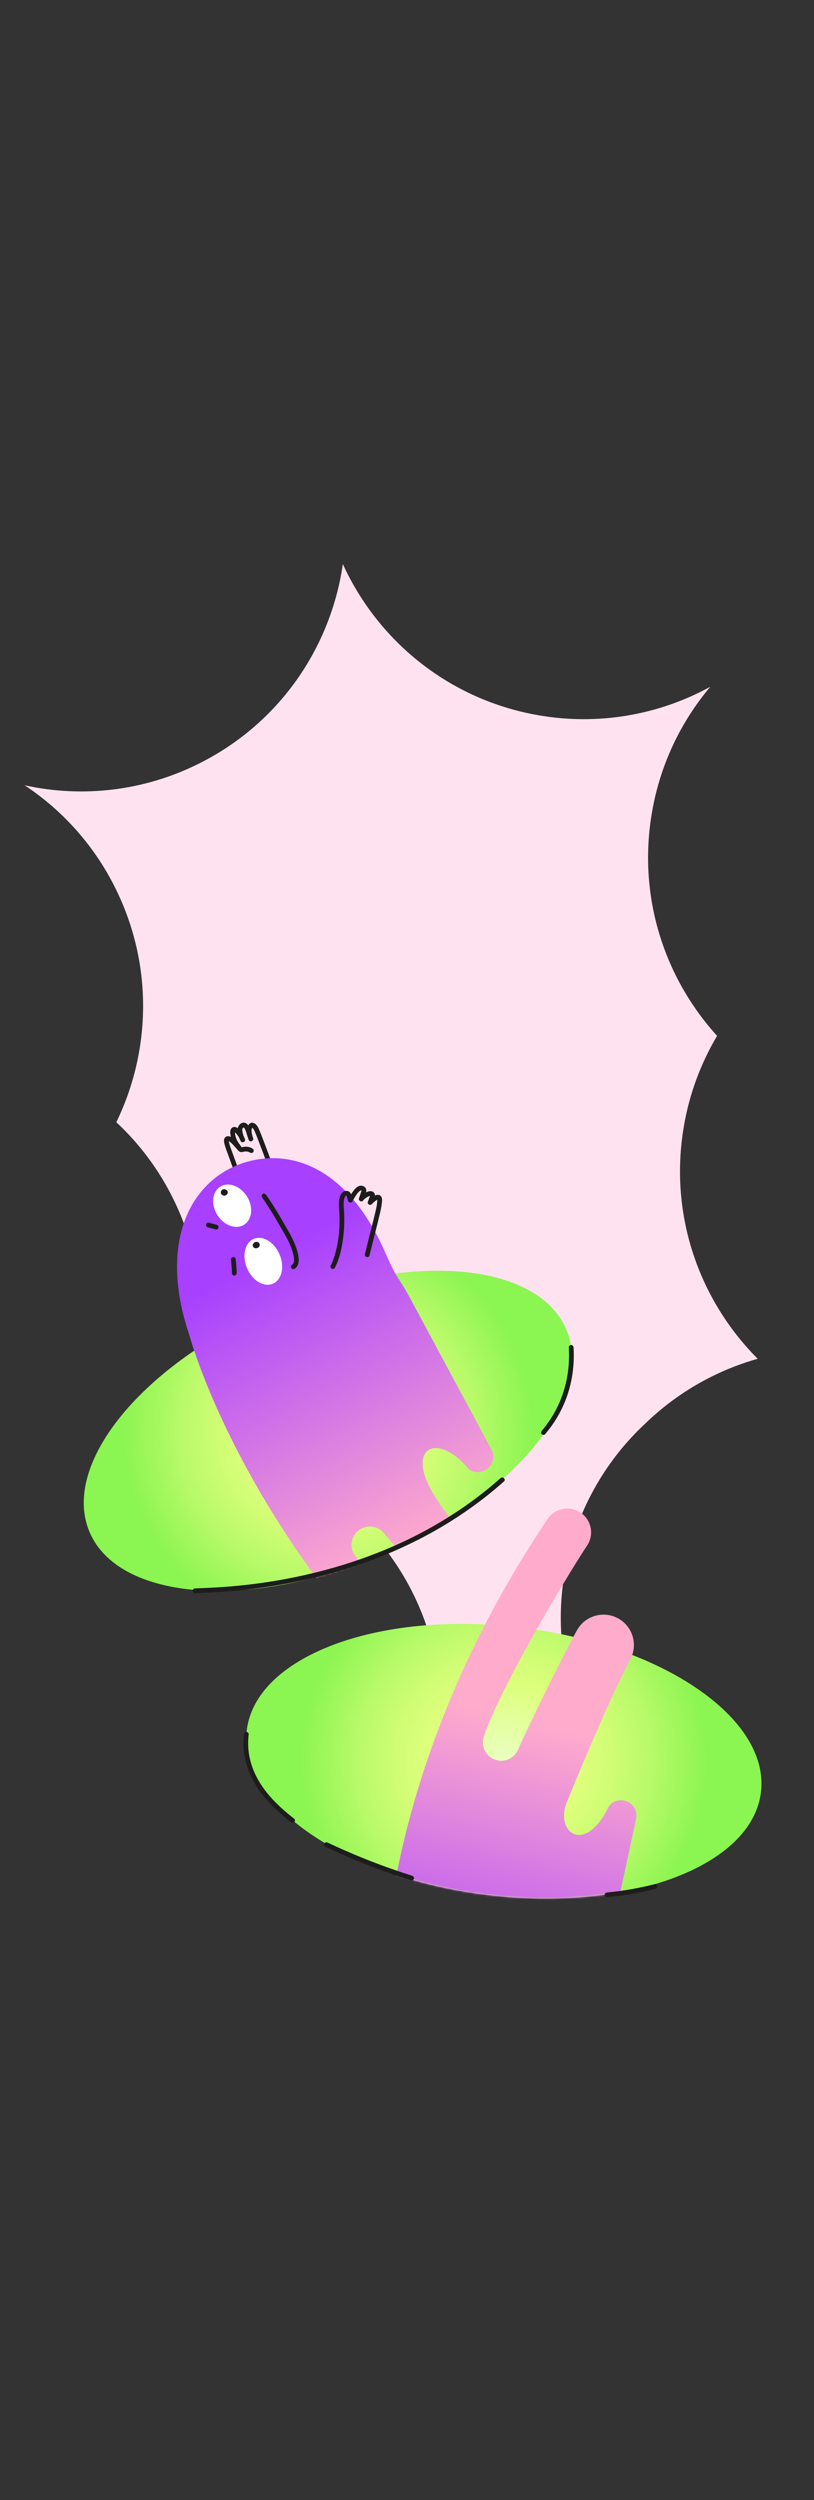 <?xml version="1.0" encoding="UTF-8"?> <svg xmlns="http://www.w3.org/2000/svg" width="440" height="1350" viewBox="0 0 440 1350" fill="none"><rect x="0" y="0" width="440" height="1350" fill="#333333" stroke="none"/><g clip-path="url(#clip0_3283_1244)"><path d="M369.698 607.866C372.662 590.731 378.728 574.278 387.61 559.329C358.91 527.753 344.566 483.732 352.451 438.45C356.755 413.494 367.638 390.145 383.971 370.808C355.584 386.381 322.735 391.798 290.849 386.174C242.622 377.748 204.284 346.052 185.344 304.628C185.343 304.621 185.328 304.616 185.327 304.609C185.328 304.616 185.314 304.625 185.315 304.632C178.795 349.711 150.917 390.916 107.01 412.578C77.988 426.947 44.941 430.991 13.326 424.033C34.441 437.993 51.454 457.336 62.605 480.073C82.913 521.308 81.534 567.586 62.878 605.962C75.607 617.808 86.057 631.889 93.723 647.498C115.111 690.927 112.444 739.958 90.879 779.453C114.749 779.2 138.255 784.964 159.187 795.993C214.177 823.549 247.081 884.76 235.992 948.471C235.156 953.312 234.059 958.097 232.735 962.807C232.887 962.915 233.039 963.016 233.192 963.124C262.378 983.351 302.368 977.609 324.684 949.987C324.8 949.841 324.917 949.701 325.034 949.554C322.438 945.408 320.039 941.125 317.874 936.714C289.3 878.699 303.658 810.694 348.675 768.786C365.658 752.313 386.592 740.161 409.569 733.694C377.756 701.864 361.409 655.563 369.713 607.871L369.698 607.866Z" fill="#FFE2F0"></path><path d="M281.021 878.764C204.266 869.557 138.163 894.441 133.376 934.345C128.59 974.248 186.932 1014.06 263.688 1023.27C340.443 1032.47 406.546 1007.59 411.333 967.686C416.119 927.782 357.777 887.971 281.021 878.764Z" fill="url(#paint0_radial_3283_1244)"></path><mask id="mask0_3283_1244" style="mask-type:luminance" maskUnits="userSpaceOnUse" x="133" y="767" width="280" height="259"><path d="M319.363 767.82C396.118 777.032 416.138 927.789 411.348 967.693C406.558 1007.6 340.454 1032.47 263.699 1023.26C186.944 1014.05 128.604 974.238 133.394 934.334C138.184 894.431 242.608 758.609 319.363 767.82Z" fill="white"></path></mask><g mask="url(#mask0_3283_1244)"><path d="M207.019 1082.43C207.019 1082.43 201.446 960.592 295.961 820.271C299.659 814.779 306.91 812.973 312.74 816.111C319.397 819.693 321.545 828.216 317.376 834.521C304.997 853.253 269.875 912.359 261.511 937.679C259.854 942.695 262.375 948.132 267.289 950.071C272.302 952.048 277.978 949.668 280.08 944.707C284.647 933.925 304.402 893.696 311.884 880.281C315.938 873.016 324.777 869.926 332.469 873.089C341.446 876.783 345.277 887.42 340.71 895.986C332.059 912.201 317.222 946.445 306.358 973.199C299.907 989.084 315.844 1001.93 328.78 976.058C330.5 972.621 334.772 971.298 338.402 972.561C338.471 972.587 338.539 972.608 338.608 972.634C342.469 973.978 344.72 977.989 343.86 981.987L316.169 1110.61L207.028 1082.43L207.019 1082.43Z" fill="url(#paint1_linear_3283_1244)"></path></g><path d="M175.802 997.168C187.565 1002.72 199.614 1007.65 211.891 1011.94C215.307 1013.13 218.736 1014.27 222.182 1015.36C222.841 1015.57 223.581 1015.11 223.761 1014.46C223.949 1013.77 223.526 1013.09 222.862 1012.88C210.675 1009.03 198.686 1004.54 186.97 999.433C183.657 997.986 180.365 996.492 177.094 994.951C176.469 994.656 175.708 994.775 175.339 995.413C175.014 995.97 175.168 996.873 175.802 997.168Z" fill="#1D1D1B"></path><path d="M159.069 982.098C154.377 978.438 149.878 974.521 145.962 970.027C143.573 967.283 141.51 964.475 139.648 961.23C137.786 957.985 136.283 954.48 135.312 950.679C134.122 946.038 133.852 941.287 134.421 936.459C134.503 935.769 133.775 935.174 133.137 935.174C132.375 935.174 131.934 935.765 131.853 936.459C130.843 945.028 132.653 953.602 136.694 961.192C140.08 967.557 144.857 973.117 150.152 977.971C152.43 980.056 154.818 982.012 157.25 983.913C157.797 984.341 158.534 984.444 159.064 983.913C159.51 983.468 159.612 982.526 159.064 982.098L159.069 982.098Z" fill="#1D1D1B"></path><path d="M328.138 1024.45C336.96 1023.62 345.718 1022.12 354.305 1019.92C355.906 1019.52 355.225 1017.04 353.62 1017.45C345.256 1019.58 336.733 1021.07 328.134 1021.88C327.445 1021.94 326.85 1022.42 326.85 1023.16C326.85 1023.81 327.44 1024.51 328.134 1024.45L328.138 1024.45Z" fill="#1D1D1B"></path><path d="M125.962 617.54C126.017 618.302 126.677 618.876 127.152 619.428C127.627 619.98 128.128 620.554 128.616 621.119C129.104 621.684 129.66 622.052 130.418 622.095C131.06 622.134 131.663 621.885 132.288 621.778C132.096 621.812 132.468 621.761 132.507 621.757C132.669 621.744 132.836 621.744 132.999 621.744C133.162 621.744 133.329 621.757 133.491 621.774C133.29 621.748 133.701 621.812 133.705 621.817C134.352 621.949 134.686 622.086 135.221 622.412C135.811 622.771 136.633 622.544 136.976 621.949C137.318 621.354 137.108 620.554 136.513 620.194C135.439 619.539 134.185 619.184 132.926 619.176C132.323 619.171 131.711 619.257 131.128 619.407C130.996 619.441 130.867 619.475 130.735 619.505C130.67 619.522 130.602 619.535 130.533 619.548C130.632 619.535 130.636 619.527 130.546 619.531C130.452 619.531 130.461 619.531 130.572 619.539C130.606 619.548 130.636 619.561 130.666 619.578C130.683 619.574 130.525 619.407 130.482 619.36C130.05 618.863 129.617 618.362 129.185 617.861C128.954 617.596 128.727 617.331 128.5 617.065C128.427 616.98 128.359 616.894 128.286 616.808C128.085 616.573 128.427 617.035 128.355 616.894L128.53 617.54C128.479 616.847 127.978 616.256 127.246 616.256C126.591 616.256 125.91 616.847 125.962 617.54Z" fill="#1D1D1B"></path><path d="M130.195 618.866C129.04 617.612 127.884 616.345 126.625 615.189C125.474 614.132 123.582 612.874 122.024 613.901C120.466 614.928 121.211 617.321 121.634 618.781C122.118 620.45 122.769 622.073 123.364 623.699C125.816 630.424 128.269 637.149 130.722 643.873C131.415 645.77 132.105 647.67 132.798 649.567C133.149 650.534 133.513 651.497 133.915 652.443C134.318 653.389 134.955 654.562 136.227 654.177C137.802 653.697 137.13 651.219 135.542 651.698L135.431 651.733L136.115 651.733L136.509 651.981C136.449 651.857 136.394 651.732 136.338 651.613C136.274 651.467 136.205 651.317 136.145 651.172C136.013 650.859 135.893 650.543 135.769 650.221C135.473 649.447 135.195 648.663 134.908 647.884C134.373 646.42 133.838 644.956 133.303 643.488C132.22 640.526 131.141 637.564 130.058 634.597C128.975 631.631 127.897 628.673 126.814 625.707C126.279 624.243 125.744 622.779 125.209 621.311C124.673 619.842 124.13 618.438 123.809 616.94C123.74 616.623 123.668 616.298 123.646 615.973C123.642 615.896 123.616 615.703 123.638 615.712C123.633 615.861 123.543 615.977 123.376 616.058C123.145 616.105 123.145 616.118 123.368 616.105C123.599 616.204 123.796 616.238 124.019 616.371C124.305 616.546 124.554 616.765 124.802 616.996C126.06 618.151 127.216 619.419 128.372 620.673C128.843 621.182 129.712 621.148 130.187 620.673C130.696 620.163 130.658 619.367 130.187 618.858L130.195 618.866Z" fill="#1D1D1B"></path><path d="M129.622 618.032C128.098 616.204 126.934 613.589 127.015 611.17C127.015 611.11 127.058 610.862 127.028 611.029C127.041 610.956 127.015 610.87 127.088 610.849C127.075 610.853 126.656 611.243 126.609 611.063C126.617 611.097 126.741 611.119 126.78 611.17C126.951 611.397 127.225 611.59 127.422 611.795C127.666 612.052 127.901 612.317 128.12 612.591C128.894 613.563 129.515 614.689 129.939 615.853L132.285 614.864C131.634 613.584 131.189 612.185 131.005 610.759C130.97 610.485 130.911 609.98 130.936 609.817C130.97 609.599 131.043 609.454 131.146 609.308C131.296 609.098 131.544 608.833 131.792 608.739C131.715 608.769 131.634 608.859 131.827 608.764C131.672 608.841 131.625 608.572 131.75 608.781C131.861 608.859 131.882 608.871 131.814 608.82C131.745 608.769 131.762 608.79 131.865 608.876C131.946 608.957 132.023 609.043 132.096 609.132C131.921 608.914 132.109 609.162 132.135 609.201C132.225 609.347 132.315 609.488 132.4 609.633C132.713 610.19 132.927 610.776 133.115 611.384C133.564 612.818 133.903 614.269 134.502 615.656C134.75 616.234 135.581 616.409 136.107 616.183C136.634 615.956 137.075 615.279 136.852 614.667C136.557 613.854 136.325 613.024 136.167 612.172C136.03 611.431 135.885 610.571 136.013 609.822C136.06 609.535 136.197 609.274 136.338 609.025C136.394 608.931 136.492 608.824 136.527 608.722C136.492 608.824 136.334 608.948 136.48 608.79C136.625 608.632 136.621 608.662 136.441 608.79C136.488 608.756 136.539 608.726 136.595 608.7C136.364 608.799 136.492 608.781 136.236 608.799C136.432 608.786 136.291 608.79 136.154 608.773C136.184 608.777 136.231 608.807 136.261 608.803C136.278 608.803 136.107 608.662 136.218 608.794C136.266 608.854 136.458 608.974 136.287 608.829C136.381 608.91 136.471 608.995 136.557 609.085C136.766 609.308 136.942 609.548 137.113 609.8C137.284 610.053 137.417 610.305 137.541 610.584C137.614 610.738 137.678 610.896 137.747 611.05C137.764 611.093 137.781 611.136 137.802 611.174C137.896 611.388 137.747 611.149 137.759 611.067C137.751 611.14 137.862 611.311 137.892 611.38C138.106 611.889 138.312 612.403 138.517 612.916C139.074 614.316 139.617 615.72 140.157 617.129C141.655 621.041 143.119 624.971 144.57 628.904C146.205 633.343 147.819 637.787 149.403 642.243C150.785 646.129 152.151 650.02 153.456 653.933C153.589 654.331 153.717 654.725 153.85 655.123C154.068 655.782 154.736 656.21 155.43 656.022C156.076 655.846 156.543 655.106 156.329 654.442C155.023 650.466 153.636 646.515 152.236 642.568C150.588 637.924 148.91 633.292 147.211 628.669C145.7 624.555 144.167 620.45 142.601 616.358C141.68 613.961 140.807 611.517 139.72 609.184C139.044 607.737 137.52 605.789 135.7 606.324C134.913 606.556 134.382 607.245 134.018 607.942C133.231 609.466 133.398 611.119 133.684 612.758C133.838 613.644 134.078 614.509 134.386 615.352L136.732 614.363C136.043 612.771 135.803 611.016 135.131 609.411C134.523 607.955 133.513 606.196 131.711 606.196C129.721 606.196 128.261 608.482 128.402 610.293C128.565 612.351 129.151 614.325 130.084 616.161C130.735 617.441 132.931 616.551 132.43 615.172C131.788 613.4 130.855 611.791 129.609 610.37C128.984 609.659 128.244 608.841 127.302 608.589C126.288 608.315 125.269 608.803 124.794 609.723C124.396 610.498 124.43 611.38 124.524 612.219C124.631 613.156 124.811 614.077 125.102 614.975C125.684 616.773 126.609 618.4 127.82 619.851C128.265 620.386 129.177 620.309 129.635 619.851C130.161 619.325 130.08 618.571 129.635 618.036L129.622 618.032Z" fill="#1D1D1B"></path><path d="M306.155 717.996C290.478 680.99 220.065 675.438 148.884 705.594C77.702 735.75 32.708 790.195 48.385 827.201C64.062 864.206 134.475 869.759 205.657 839.603C276.838 809.447 321.833 755.001 306.155 717.996Z" fill="url(#paint2_radial_3283_1244)"></path><mask id="mask1_3283_1244" style="mask-type:luminance" maskUnits="userSpaceOnUse" x="41" y="570" width="269" height="290"><path d="M205.658 839.603C276.84 809.447 321.833 755.002 306.157 717.997C290.482 680.991 183.446 544.15 112.265 574.307C41.083 604.463 32.706 790.197 48.386 827.202C64.061 864.208 134.477 869.76 205.658 839.603Z" fill="white"></path></mask><g mask="url(#mask1_3283_1244)"><path d="M222.801 703.037L265.671 782.763C267.606 786.363 266.557 790.84 263.222 793.203L263.043 793.331C259.909 795.553 255.333 795.562 252.829 792.647C235.544 772.502 218.422 782.348 235.514 808.682C251.237 832.905 273.701 853.084 286.513 866.259C293.28 873.22 292.553 884.503 284.955 890.543C278.444 895.718 269.091 895.205 263.184 889.349C252.273 878.536 215.023 837.04 207.639 827.948C204.241 823.766 198.132 823.056 193.864 826.347C189.682 829.575 188.766 835.499 191.754 839.857C206.817 861.855 264.074 917.228 281.166 931.786C286.92 936.687 287.223 945.471 281.821 950.762C277.091 955.394 269.626 955.672 264.545 951.421C134.797 842.845 102.419 721.131 102.419 721.131C84.95 669.645 103.814 636.671 131.955 627.815C156.221 620.174 187.371 629.044 208.213 676.245C215.798 693.427 213.906 686.497 222.801 703.037Z" fill="url(#paint3_linear_3283_1244)"></path></g><path d="M151.098 677.309C148.241 670.627 141.997 666.89 137.151 668.961C132.306 671.033 130.694 678.129 133.552 684.811C136.409 691.493 142.652 695.231 147.498 693.159C152.343 691.087 153.955 683.991 151.098 677.309Z" fill="white"></path><path d="M133.488 646.018C129.923 640.349 123.452 638.004 119.035 640.781C114.618 643.558 113.927 650.406 117.492 656.076C121.057 661.746 127.528 664.09 131.945 661.313C136.362 658.536 137.053 651.688 133.488 646.018Z" fill="white"></path><path d="M137.114 672.844C137.114 672.844 137.123 672.857 137.123 672.865L136.994 672.557C136.994 672.557 137.003 672.578 137.003 672.591L136.956 672.249C136.956 672.249 136.956 672.27 136.956 672.283L137.003 671.941C137.003 671.941 136.998 671.971 136.99 671.983L137.118 671.675C137.118 671.675 137.101 671.71 137.088 671.727L137.29 671.466C137.29 671.466 137.264 671.495 137.247 671.508L137.508 671.307C137.508 671.307 137.474 671.329 137.456 671.337L137.765 671.209C137.765 671.209 137.735 671.217 137.722 671.222L138.064 671.174C138.064 671.174 138.034 671.174 138.022 671.174L138.364 671.222C138.364 671.222 138.343 671.217 138.334 671.213L138.642 671.341C138.642 671.341 138.621 671.329 138.612 671.324L138.873 673.34C138.873 673.34 138.903 673.306 138.92 673.293L138.659 673.494C138.659 673.494 138.694 673.469 138.715 673.46L138.407 673.589C138.437 673.576 138.462 673.567 138.497 673.563L138.154 673.61C138.18 673.61 138.206 673.61 138.231 673.61L137.889 673.563C137.919 673.563 137.949 673.576 137.979 673.584L137.67 673.456C137.67 673.456 137.709 673.477 137.726 673.49L137.465 673.289C137.465 673.289 137.499 673.319 137.512 673.336L137.311 673.075L137.319 673.084C137.401 673.233 137.512 673.353 137.649 673.443C137.773 673.559 137.919 673.631 138.086 673.674C138.257 673.73 138.428 673.734 138.599 673.696C138.771 673.687 138.929 673.636 139.079 673.542L139.34 673.34C139.498 673.182 139.61 672.989 139.67 672.775L139.717 672.433C139.717 672.202 139.657 671.983 139.541 671.787C139.537 671.778 139.533 671.769 139.528 671.761L139.657 672.069C139.644 672.039 139.635 672.013 139.631 671.983L139.678 672.326C139.678 672.3 139.678 672.275 139.678 672.249L139.631 672.591C139.635 672.557 139.644 672.523 139.657 672.493L139.528 672.801C139.545 672.763 139.563 672.728 139.588 672.698L139.387 672.959C139.408 672.934 139.434 672.908 139.46 672.882L139.199 673.084C139.224 673.062 139.254 673.045 139.289 673.032L138.98 673.161C139.01 673.148 139.036 673.143 139.066 673.135L138.724 673.182C138.749 673.182 138.775 673.182 138.801 673.182L138.458 673.135C138.484 673.135 138.505 673.143 138.527 673.152L138.218 673.024C138.244 673.032 138.265 673.045 138.287 673.062L138.026 672.861C138.051 672.878 138.069 672.9 138.09 672.925L137.889 672.664C137.91 672.69 137.927 672.72 137.94 672.754L137.812 672.446C137.825 672.48 137.837 672.519 137.842 672.557L137.795 672.215C137.799 672.253 137.799 672.292 137.795 672.33L137.842 671.988C137.837 672.022 137.829 672.052 137.816 672.086L137.944 671.778C137.932 671.804 137.919 671.825 137.906 671.846L138.107 671.585C138.107 671.585 138.073 671.624 138.051 671.641L138.313 671.44C138.287 671.461 138.257 671.474 138.223 671.487L138.531 671.358C138.475 671.38 138.415 671.393 138.355 671.401L138.698 671.354C138.617 671.363 138.539 671.367 138.458 671.354L138.801 671.401C138.741 671.393 138.685 671.38 138.629 671.358L138.938 671.487C138.899 671.47 138.86 671.448 138.831 671.423L139.092 671.624C139.066 671.602 139.045 671.581 139.023 671.555L139.224 671.817C139.207 671.795 139.194 671.769 139.182 671.744L139.31 672.052C139.301 672.026 139.293 672.005 139.289 671.979L139.336 672.322C139.336 672.296 139.336 672.275 139.336 672.249L139.289 672.591C139.293 672.557 139.301 672.527 139.314 672.497L139.186 672.805C139.203 672.771 139.22 672.737 139.246 672.707L139.045 672.968C139.07 672.938 139.096 672.908 139.13 672.887L138.869 673.088C138.899 673.066 138.933 673.045 138.972 673.028L138.664 673.156C138.698 673.143 138.728 673.135 138.762 673.131L138.42 673.178C138.445 673.178 138.471 673.178 138.497 673.178L138.154 673.131C138.184 673.131 138.214 673.143 138.24 673.156L137.932 673.028C137.957 673.041 137.983 673.054 138.004 673.071L137.743 672.87C137.769 672.891 137.79 672.912 137.812 672.938L137.611 672.677C137.636 672.707 137.653 672.741 137.67 672.78L137.542 672.471C137.559 672.51 137.568 672.548 137.572 672.587L137.525 672.245C137.534 672.296 137.534 672.343 137.525 672.39L137.572 672.048C137.568 672.09 137.555 672.129 137.542 672.168L137.67 671.859C137.658 671.894 137.636 671.924 137.615 671.953L137.816 671.692C137.795 671.718 137.773 671.744 137.748 671.761L138.009 671.56C137.974 671.585 137.94 671.602 137.906 671.62L138.214 671.491C138.176 671.504 138.137 671.517 138.099 671.521L138.441 671.474C138.39 671.478 138.343 671.483 138.291 671.474L138.634 671.521C138.578 671.513 138.527 671.5 138.475 671.478L138.783 671.607C138.736 671.585 138.694 671.564 138.655 671.53L138.916 671.731C138.882 671.701 138.848 671.671 138.818 671.637L139.019 671.898C139.019 671.898 138.997 671.868 138.989 671.851C138.908 671.701 138.796 671.581 138.659 671.491C138.535 671.376 138.39 671.303 138.223 671.26C138.051 671.204 137.88 671.2 137.709 671.239C137.538 671.247 137.379 671.299 137.23 671.393L136.968 671.594C136.81 671.752 136.699 671.945 136.639 672.159L136.592 672.501C136.592 672.733 136.652 672.951 136.767 673.148C136.849 673.276 136.943 673.409 137.054 673.512C137.148 673.597 137.255 673.674 137.354 673.747C137.379 673.764 137.405 673.786 137.435 673.798C137.735 673.957 138.009 674.034 138.347 674.042C138.659 674.051 138.98 673.961 139.254 673.807C139.498 673.674 139.764 673.417 139.884 673.165C139.948 673.036 140.025 672.891 140.05 672.741C140.076 672.591 140.115 672.424 140.106 672.27C140.089 671.962 140.029 671.65 139.858 671.388C139.781 671.269 139.695 671.144 139.588 671.046C139.34 670.832 139.224 670.764 138.92 670.652C138.775 670.601 138.608 670.579 138.454 670.584C138.3 670.588 138.133 670.605 137.987 670.656C137.662 670.776 137.589 670.828 137.319 671.046C137.2 671.14 137.11 671.281 137.028 671.397C136.947 671.513 136.887 671.68 136.84 671.817C136.832 671.838 136.827 671.855 136.823 671.876C136.797 672.009 136.767 672.155 136.776 672.292C136.784 672.42 136.797 672.557 136.832 672.681C136.832 672.694 136.84 672.707 136.844 672.715C136.879 672.81 136.934 672.947 136.977 673.032C137.05 673.173 137.153 673.306 137.272 673.413C137.375 673.503 137.508 673.619 137.645 673.683C137.782 673.747 137.944 673.828 138.099 673.854C138.253 673.88 138.424 673.914 138.587 673.91C138.749 673.905 138.92 673.875 139.083 673.85C139.246 673.824 139.417 673.743 139.563 673.67C139.699 673.602 139.828 673.499 139.931 673.383C140.145 673.139 140.196 673.036 140.307 672.733C140.363 672.587 140.372 672.42 140.38 672.27C140.397 671.966 140.294 671.667 140.158 671.397C140.089 671.264 139.991 671.14 139.884 671.037C139.67 670.836 139.49 670.734 139.211 670.644C139.062 670.592 138.89 670.571 138.732 670.584C138.437 670.609 138.21 670.652 137.953 670.806C137.82 670.888 137.688 670.982 137.585 671.102C137.371 671.35 137.29 671.483 137.183 671.795C137.131 671.945 137.105 672.116 137.114 672.275C137.127 672.578 137.183 672.792 137.328 673.058L139.545 671.761C139.468 671.658 139.4 671.538 139.301 671.453C139.254 671.414 139.207 671.38 139.16 671.346C139.113 671.307 139.066 671.273 139.019 671.239C139.006 671.23 138.997 671.226 138.985 671.217C138.929 671.192 138.873 671.17 138.818 671.149C138.762 671.123 138.706 671.102 138.651 671.08C138.638 671.076 138.625 671.072 138.612 671.067C138.48 671.033 138.343 671.016 138.206 671.012C138.047 671.007 137.876 671.025 137.722 671.085C137.478 671.179 137.225 671.281 137.054 671.495C136.896 671.654 136.784 671.846 136.724 672.061C136.669 672.232 136.665 672.403 136.703 672.574C136.712 672.745 136.763 672.904 136.857 673.054C136.973 673.246 137.127 673.4 137.319 673.516C137.371 673.554 137.456 673.58 137.504 673.597C137.576 673.627 137.619 673.653 137.683 673.67C137.932 673.743 138.167 673.726 138.415 673.67C138.428 673.67 138.437 673.666 138.45 673.661C138.505 673.64 138.561 673.619 138.612 673.593C138.668 673.572 138.724 673.546 138.775 673.524C138.89 673.465 138.997 673.379 139.087 673.289C139.177 673.199 139.263 673.092 139.331 672.981C139.336 672.972 139.344 672.959 139.348 672.951L139.477 672.643C139.477 672.643 139.481 672.63 139.485 672.621C139.584 672.245 139.533 671.864 139.34 671.525C139.259 671.376 139.147 671.256 139.01 671.166C138.886 671.05 138.741 670.978 138.574 670.935C138.402 670.879 138.231 670.875 138.06 670.913C137.889 670.922 137.73 670.973 137.581 671.067L137.319 671.269C137.161 671.427 137.05 671.62 136.99 671.834L136.943 672.176C136.943 672.407 137.003 672.626 137.118 672.822L137.114 672.844Z" fill="#1D1D1B"></path><path d="M119.872 643.596L119.855 643.694L122.376 644.037C122.376 644.037 122.376 644.02 122.376 644.011L122.329 644.353C122.333 644.319 122.342 644.289 122.355 644.259L122.226 644.567C122.239 644.537 122.256 644.507 122.278 644.482L122.077 644.743C122.102 644.709 122.132 644.683 122.166 644.653L121.905 644.854C121.94 644.829 121.974 644.807 122.017 644.79L121.708 644.918C121.751 644.901 121.794 644.888 121.841 644.88L121.499 644.927C121.537 644.927 121.571 644.923 121.61 644.927L121.268 644.88C121.302 644.884 121.332 644.893 121.362 644.906L121.054 644.777C121.075 644.786 121.101 644.799 121.122 644.811L120.861 644.61C120.861 644.61 120.878 644.627 120.887 644.64L120.685 644.379C120.685 644.379 120.707 644.409 120.711 644.426L120.583 644.118C120.583 644.118 120.591 644.144 120.595 644.156L120.548 643.814C120.548 643.814 120.548 643.853 120.548 643.874L120.595 643.532C120.595 643.532 120.587 643.566 120.583 643.583L120.711 643.275C120.698 643.3 120.685 643.326 120.668 643.352L120.869 643.091C120.839 643.125 120.81 643.159 120.771 643.185L121.032 642.984C120.981 643.022 120.925 643.052 120.865 643.078L121.173 642.949C121.113 642.975 121.049 642.992 120.985 643.001L121.327 642.954C121.255 642.962 121.178 642.954 121.105 642.949L121.447 642.996C121.375 642.988 121.302 642.971 121.233 642.941L121.541 643.069C121.503 643.052 121.469 643.031 121.434 643.009L121.696 643.21C121.666 643.189 121.64 643.163 121.619 643.138L121.82 643.399C121.803 643.377 121.79 643.352 121.777 643.33L121.905 643.639C121.893 643.613 121.884 643.583 121.88 643.553L121.927 643.895C121.927 643.865 121.927 643.835 121.927 643.805L121.88 644.148C121.884 644.109 121.897 644.075 121.91 644.041L121.781 644.349C121.798 644.311 121.82 644.272 121.845 644.238L121.644 644.499C121.674 644.46 121.708 644.426 121.747 644.396L121.486 644.597C121.524 644.567 121.563 644.546 121.61 644.525L121.302 644.653C121.336 644.64 121.366 644.632 121.405 644.623L121.062 644.67C121.096 644.666 121.131 644.666 121.165 644.67L120.822 644.623C120.852 644.627 120.882 644.636 120.912 644.649L120.604 644.52C120.634 644.533 120.66 644.55 120.685 644.567L120.424 644.366C120.454 644.388 120.48 644.418 120.506 644.448L120.304 644.186C120.326 644.216 120.347 644.251 120.36 644.285L120.232 643.977C120.249 644.024 120.262 644.071 120.27 644.122L120.223 643.78C120.232 643.835 120.232 643.891 120.223 643.947L120.27 643.604C120.262 643.66 120.249 643.711 120.227 643.763L120.356 643.454C120.334 643.502 120.309 643.544 120.279 643.587L120.48 643.326C120.454 643.356 120.429 643.386 120.399 643.407L120.66 643.206C120.638 643.223 120.617 643.236 120.591 643.253C120.441 643.335 120.322 643.446 120.232 643.583C120.116 643.707 120.043 643.853 120 644.019C119.945 644.191 119.941 644.362 119.979 644.533C119.988 644.704 120.039 644.863 120.133 645.013L120.334 645.274C120.493 645.432 120.685 645.543 120.899 645.603L121.242 645.65C121.473 645.65 121.691 645.59 121.888 645.475C122.166 645.325 122.338 645.12 122.513 644.867C122.535 644.837 122.552 644.803 122.569 644.769C122.629 644.64 122.702 644.499 122.736 644.353C122.851 643.874 122.804 643.365 122.556 642.932C122.41 642.68 122.196 642.474 121.952 642.32C121.708 642.166 121.375 642.076 121.096 642.089C120.788 642.106 120.518 642.17 120.249 642.329C119.979 642.487 119.804 642.684 119.62 642.941C119.598 642.971 119.581 643.005 119.564 643.039C119.517 643.142 119.427 643.313 119.401 643.45C119.38 643.574 119.341 643.746 119.354 643.891C119.384 644.212 119.41 644.341 119.555 644.632C119.684 644.884 119.949 645.141 120.197 645.274C120.334 645.346 120.484 645.411 120.634 645.454C120.784 645.496 120.968 645.509 121.118 645.526C121.327 645.548 121.541 645.522 121.747 645.471C121.888 645.436 122.047 645.355 122.166 645.304C122.209 645.282 122.252 645.261 122.295 645.235C122.398 645.167 122.5 645.081 122.599 645.004C122.616 644.991 122.633 644.978 122.646 644.961C122.749 644.858 122.847 644.739 122.92 644.61C123.112 644.251 123.181 643.848 123.07 643.454C123.035 643.339 122.984 643.206 122.916 643.099C122.779 642.885 122.723 642.834 122.552 642.701C122.487 642.65 122.436 642.603 122.368 642.568C122.252 642.513 122.128 642.453 122.004 642.419C121.854 642.38 121.696 642.354 121.541 642.359C121.387 642.363 121.216 642.38 121.066 642.431C120.925 642.479 120.775 642.534 120.647 642.615C120.54 642.684 120.433 642.77 120.334 642.855C120.317 642.872 120.296 642.889 120.279 642.907C120.185 643.018 120.078 643.138 120.013 643.27C119.864 643.583 119.838 643.69 119.808 644.041C119.799 644.216 119.838 644.383 119.919 644.537C119.971 644.696 120.06 644.833 120.185 644.953L120.446 645.154C120.591 645.248 120.754 645.299 120.925 645.308C121.041 645.338 121.152 645.338 121.268 645.308C121.439 645.299 121.597 645.248 121.747 645.154L122.008 644.953C122.166 644.794 122.278 644.602 122.338 644.388L122.355 644.289C122.41 644.118 122.415 643.947 122.376 643.776C122.368 643.604 122.316 643.446 122.222 643.296C122.141 643.146 122.029 643.026 121.893 642.937C121.768 642.821 121.623 642.748 121.456 642.705L121.113 642.658C120.882 642.658 120.664 642.718 120.467 642.834L120.206 643.035C120.048 643.193 119.936 643.386 119.876 643.6L119.872 643.596Z" fill="#1D1D1B"></path><path d="M105.417 860.247C111.153 860.029 116.884 859.793 122.612 859.348C132.256 858.599 141.866 857.4 151.398 855.744C163.637 853.616 175.746 850.723 187.599 846.999C201.391 842.667 214.845 837.209 227.682 830.561C241.932 823.181 255.399 814.295 267.71 803.996C269.298 802.669 270.865 801.316 272.414 799.942C273.651 798.842 271.832 797.032 270.599 798.127C258.541 808.82 245.258 818.075 231.124 825.818C218.393 832.796 205.012 838.536 191.246 843.125C179.278 847.114 167.022 850.239 154.622 852.563C144.952 854.378 135.239 855.697 125.441 856.548C119.23 857.088 113.01 857.409 106.782 857.627C106.328 857.644 105.875 857.661 105.421 857.679C103.773 857.743 103.764 860.311 105.421 860.247L105.417 860.247Z" fill="#1D1D1B"></path><path d="M294.672 774.418C295.532 773.313 296.44 772.247 297.283 771.126C298.743 769.195 300.087 767.179 301.311 765.09C305.091 758.639 307.732 751.504 309.068 744.15C310.061 738.675 310.365 733.102 310.026 727.55C309.984 726.856 309.466 726.266 308.742 726.266C308.079 726.266 307.415 726.852 307.458 727.55C308.006 736.539 306.854 745.455 303.755 753.927C302.63 757.004 301.294 759.911 299.607 762.899C298.375 765.086 297.009 767.201 295.52 769.221C295.357 769.444 295.19 769.666 295.023 769.885C294.946 769.987 294.865 770.09 294.788 770.193C294.604 770.437 294.967 769.962 294.723 770.274C294.467 770.604 294.205 770.933 293.944 771.259C293.58 771.708 293.208 772.145 292.853 772.603C292.425 773.151 292.322 773.887 292.853 774.418C293.298 774.863 294.24 774.966 294.668 774.418L294.672 774.418Z" fill="#1D1D1B"></path><path d="M141.582 646.456C145.053 651.31 148.105 656.442 151.093 661.605C153.871 666.403 156.927 671.236 158.344 676.651C158.7 678.004 158.965 679.168 158.926 680.491C158.909 681.034 158.867 681.428 158.648 681.997C158.721 681.805 158.545 682.203 158.55 682.194C158.486 682.314 158.417 682.434 158.336 682.537C158.464 682.37 158.177 682.695 158.186 682.687C158.075 682.794 158.096 682.776 157.891 682.901C156.478 683.757 157.766 685.978 159.188 685.118C161.516 683.71 161.7 680.812 161.328 678.385C160.878 675.452 159.83 672.64 158.588 669.96C157.347 667.281 155.857 664.725 154.385 662.166C152.818 659.447 151.247 656.734 149.621 654.05C147.78 651.019 145.862 648.04 143.799 645.155C143.397 644.59 142.682 644.32 142.044 644.692C141.487 645.018 141.179 645.882 141.582 646.447L141.582 646.456Z" fill="#1D1D1B"></path><path d="M112.633 662.76C112.633 662.76 112.65 662.76 112.659 662.76L112.316 662.713C112.817 662.79 113.318 662.961 113.806 663.094C114.705 663.342 115.599 663.595 116.498 663.843C117.145 664.019 117.924 663.625 118.078 662.944C118.232 662.264 117.872 661.553 117.179 661.365C116.25 661.108 115.321 660.847 114.392 660.59C113.814 660.431 113.232 660.243 112.629 660.183C112.32 660.153 111.931 660.35 111.721 660.56C111.499 660.782 111.332 661.146 111.344 661.467C111.357 661.788 111.469 662.144 111.721 662.375C111.987 662.619 112.273 662.717 112.629 662.752L112.633 662.76Z" fill="#1D1D1B"></path><path d="M124.853 680.044C124.96 681.273 125.063 682.506 125.17 683.734C125.277 684.963 125.41 686.217 125.354 687.467C125.324 688.139 125.966 688.781 126.638 688.751C127.362 688.717 127.888 688.186 127.922 687.467C127.978 686.221 127.845 684.976 127.738 683.734C127.631 682.493 127.529 681.273 127.422 680.044C127.366 679.377 126.874 678.726 126.137 678.76C125.491 678.79 124.793 679.329 124.853 680.044Z" fill="#1D1D1B"></path><path d="M181.007 684.535C183.447 679.865 184.641 674.523 185.36 669.339C185.831 665.957 186.088 662.554 186.109 659.138C186.118 657.371 186.067 655.603 185.951 653.839C185.835 652.076 185.669 650.325 185.844 648.574C185.921 647.816 186.084 646.93 186.43 646.31C186.567 646.066 186.777 645.779 186.927 645.668C187.077 645.556 187.15 645.548 187.192 645.539C187.359 645.492 187.205 645.548 187.192 645.543C187.03 645.518 187.278 645.565 187.274 645.569C187.274 645.565 187.09 645.501 187.244 645.569C187.359 645.616 187.154 645.454 187.299 645.616C187.312 645.629 187.419 645.775 187.342 645.663C187.265 645.552 187.385 645.757 187.398 645.779C187.462 645.912 187.406 645.766 187.398 645.745C187.432 645.822 187.458 645.903 187.483 645.98C187.539 646.147 187.582 646.314 187.625 646.485C187.783 647.136 187.886 647.804 188.143 648.424C188.344 648.908 188.652 649.276 189.209 649.345C189.705 649.404 190.236 649.186 190.488 648.732C191.088 647.649 191.687 646.566 192.372 645.539C192.954 644.67 193.643 643.677 194.504 643.074C194.688 642.941 194.876 642.838 195.077 642.795C194.966 642.817 195.137 642.787 195.167 642.787C195.569 642.774 194.97 642.77 195.368 642.825C195.253 642.808 195.377 642.842 195.432 642.864C195.373 642.804 195.373 642.804 195.432 642.864C195.492 642.928 195.497 642.924 195.432 642.855C195.441 642.83 195.407 642.795 195.42 642.765C195.39 642.851 195.385 642.996 195.355 643.095C194.97 644.439 194.465 645.762 194.02 647.089C193.626 648.266 195.347 649.332 196.164 648.339C196.708 647.679 197.325 647.093 198.048 646.639C198.382 646.429 198.733 646.233 199.097 646.074C199.302 645.984 199.52 645.912 199.734 645.847C199.824 645.822 199.914 645.792 200.008 645.775C200.192 645.732 200.055 645.757 200.167 645.753C200.454 645.732 200.308 645.822 200.222 645.685C200.222 645.685 200.098 645.488 200.145 645.531C200.026 645.419 200.158 645.454 200.111 645.578C199.974 645.929 199.803 646.331 199.649 646.703C199.375 647.354 199.204 648.069 198.925 648.66C198.647 649.25 198.716 649.914 199.255 650.316C199.769 650.697 200.475 650.672 200.942 650.218C201.622 649.554 202.401 648.822 203.069 648.351C203.304 648.185 203.548 648.026 203.805 647.885C203.865 647.855 204.242 647.684 204.041 647.765C203.84 647.846 204.173 647.731 204.225 647.714C204.473 647.628 204.366 647.688 204.199 647.705C204.332 647.692 204.589 647.765 204.122 647.675C204.255 647.701 204.4 647.804 204.015 647.611C204.263 647.735 203.891 647.491 203.947 647.547C204.122 647.714 203.788 647.32 203.869 647.435C203.899 647.478 203.925 647.53 203.947 647.577C203.741 647.102 203.899 647.551 203.947 647.697C204.011 647.915 203.929 647.346 203.929 647.577C203.929 647.641 203.938 647.709 203.942 647.778C203.947 647.906 203.942 648.03 203.942 648.159C203.934 648.343 203.908 648.523 203.895 648.707C203.861 649.173 203.822 649.644 203.784 650.111C203.792 650.017 203.827 649.811 203.788 650.072C203.775 650.149 203.767 650.226 203.754 650.303C203.724 650.487 203.694 650.672 203.664 650.851C203.596 651.254 203.518 651.652 203.437 652.05C203.236 653.052 203.005 654.049 202.769 655.042C202.11 657.829 201.4 660.602 200.693 663.376C199.525 667.982 198.365 672.592 197.239 677.211C196.849 678.816 199.324 679.501 199.717 677.896C201.519 670.516 203.484 663.171 205.235 655.778C205.68 653.891 206.117 651.99 206.356 650.064C206.481 649.066 206.635 647.881 206.395 646.896C206.087 645.638 204.978 644.983 203.728 645.21C203.065 645.329 202.427 645.697 201.879 646.074C200.886 646.755 199.991 647.572 199.131 648.411L201.147 649.97C201.605 649.002 201.892 647.988 202.299 647.054C202.598 646.37 202.812 645.616 202.611 644.871C202.41 644.127 201.811 643.519 201.061 643.3C199.816 642.941 198.442 643.527 197.35 644.097C196.259 644.666 195.176 645.543 194.358 646.536L196.503 647.786C196.785 646.939 197.072 646.096 197.354 645.248C197.637 644.4 198.031 643.562 197.984 642.684C197.881 640.92 196.01 639.923 194.397 640.334C192.783 640.745 191.721 642.136 190.801 643.356C189.834 644.64 189.05 646.049 188.271 647.453L190.617 647.761C190.095 646.511 190.15 645.09 189.264 643.994C188.117 642.581 186.084 642.817 184.919 644.071C183.652 645.436 183.331 647.397 183.229 649.19C183.126 650.984 183.336 652.923 183.434 654.785C183.798 661.677 183.271 668.684 181.598 675.392C181.225 676.881 180.793 678.358 180.279 679.805C179.804 681.136 179.449 682.005 178.79 683.268C178.469 683.884 178.631 684.663 179.252 685.023C179.83 685.361 180.686 685.181 181.007 684.561L181.007 684.535Z" fill="#1D1D1B"></path></g><defs><radialGradient id="paint0_radial_3283_1244" cx="0" cy="0" r="1" gradientUnits="userSpaceOnUse" gradientTransform="translate(272.355 951.015) rotate(-83.16) scale(111.551 111.551)"><stop stop-color="#E9FFC3"></stop><stop offset="0.38" stop-color="#DDFF7C"></stop><stop offset="0.5" stop-color="#D3FD76"></stop><stop offset="0.71" stop-color="#B9FA69"></stop><stop offset="0.97" stop-color="#8FF553"></stop><stop offset="1" stop-color="#8BF551"></stop></radialGradient><linearGradient id="paint1_linear_3283_1244" x1="256.497" y1="1095.89" x2="324.803" y2="818.647" gradientUnits="userSpaceOnUse"><stop stop-color="#A740FF"></stop><stop offset="0.59" stop-color="#FFABCC"></stop></linearGradient><radialGradient id="paint2_radial_3283_1244" cx="0" cy="0" r="1" gradientUnits="userSpaceOnUse" gradientTransform="translate(177.271 772.6) rotate(-90) scale(111.573 111.573)"><stop stop-color="#E9FFC3"></stop><stop offset="0.38" stop-color="#DDFF7C"></stop><stop offset="0.5" stop-color="#D3FD76"></stop><stop offset="0.71" stop-color="#B9FA69"></stop><stop offset="0.97" stop-color="#8FF553"></stop><stop offset="1" stop-color="#8BF551"></stop></radialGradient><linearGradient id="paint3_linear_3283_1244" x1="285.43" y1="949.435" x2="117.889" y2="634.339" gradientUnits="userSpaceOnUse"><stop offset="0.36" stop-color="#FFABCC"></stop><stop offset="0.86" stop-color="#A740FF"></stop></linearGradient><clipPath id="clip0_3283_1244"><rect width="1350" height="440" fill="white" transform="translate(440) rotate(90)"></rect></clipPath></defs></svg> 